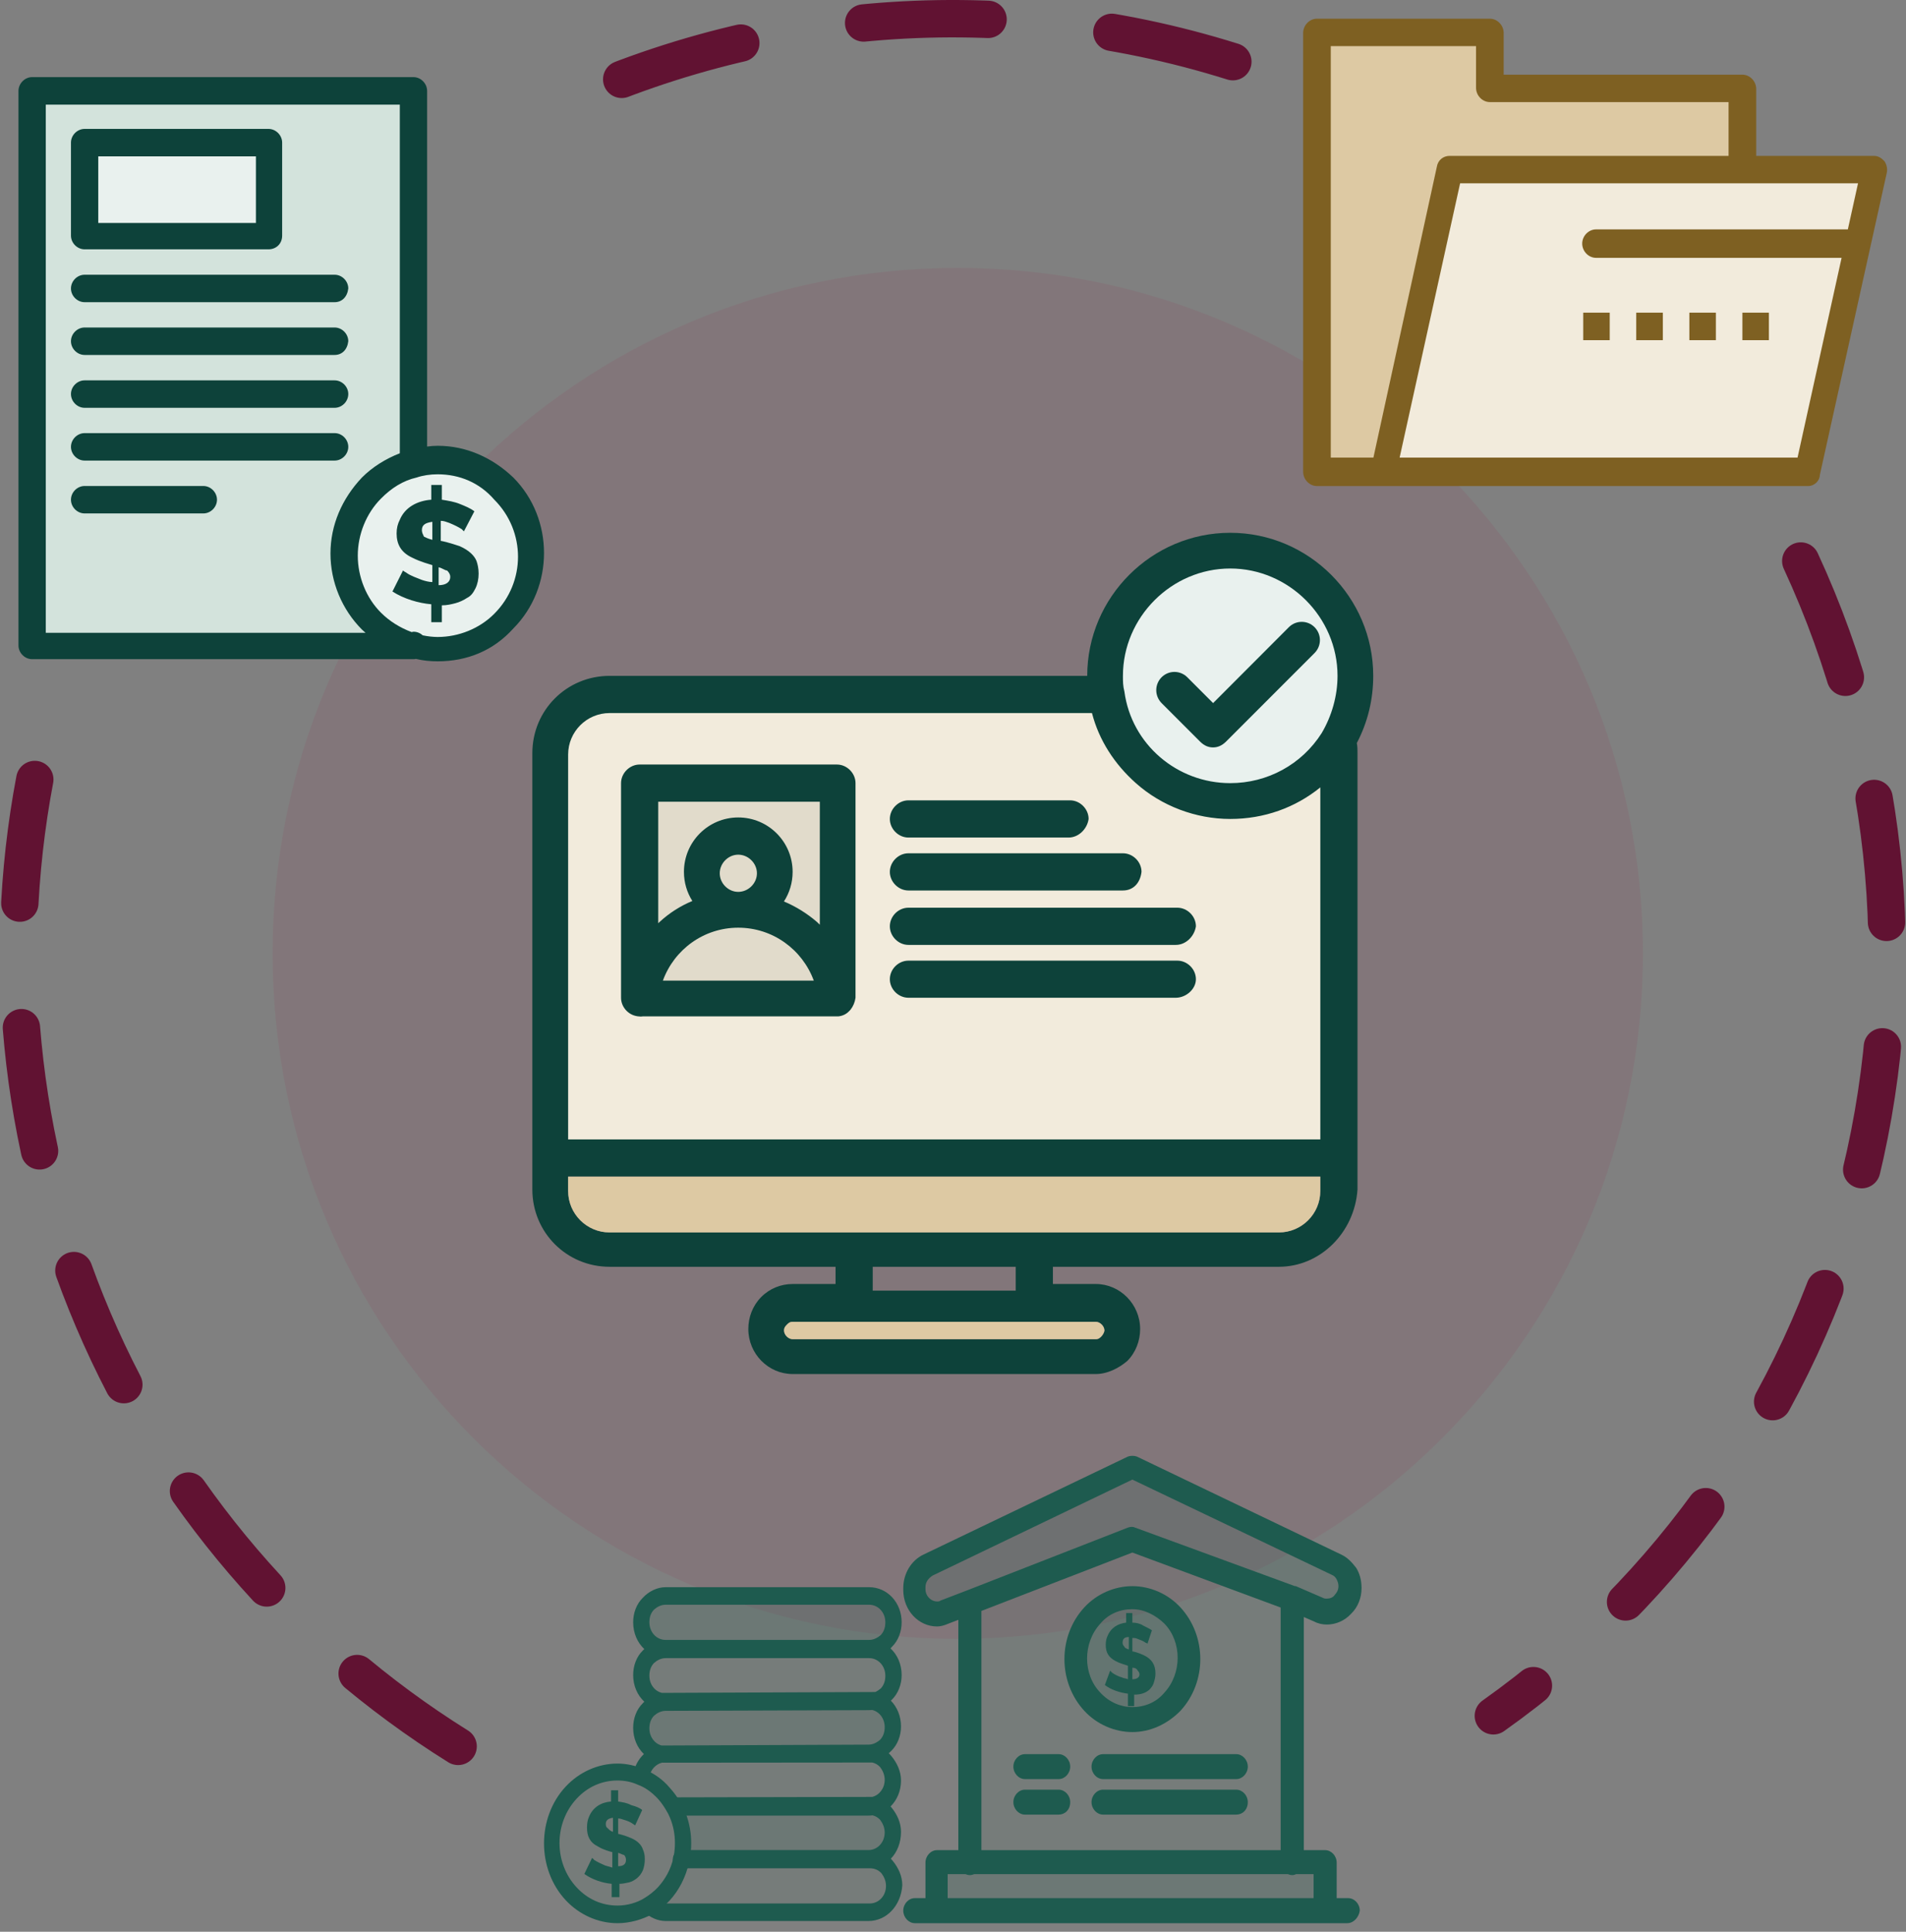<svg  viewBox="0 0 153 155" fill="none" xmlns="http://www.w3.org/2000/svg">
<rect x="0" y="0" width="153" height="155" fill="#808080" stroke="none"/>
<path d="M76.883 131.5C107.258 131.5 131.883 106.876 131.883 76.5C131.883 46.124 107.258 21.5 76.883 21.5C46.507 21.5 21.883 46.124 21.883 76.5C21.883 106.876 46.507 131.5 76.883 131.5Z" fill="#9B2247" fill-opacity="0.1"/>
<path d="M98.965 4.949C79.988 -1.014 59.42 0.806 41.786 10.009" stroke="#611232" stroke-width="3" stroke-linecap="round" stroke-linejoin="round" stroke-dasharray="10 10"/>
<path d="M144.554 45.015C151.906 60.911 153.464 78.879 148.956 95.803C144.448 112.727 134.16 127.54 119.875 137.673" stroke="#611232" stroke-width="3" stroke-linecap="round" stroke-linejoin="round" stroke-dasharray="10 10"/>
<path d="M36.775 140.126C23.735 131.989 13.511 120.041 7.485 105.9C1.46 91.76 -0.075 76.109 3.088 61.067" stroke="#611232" stroke-width="3" stroke-linecap="round" stroke-linejoin="round" stroke-dasharray="10 10"/>
<path d="M107.246 59.51C105.524 62.376 102.309 64.218 98.752 64.218C93.704 64.218 89.449 60.431 88.766 55.604H48.931C46.295 55.604 44.224 57.676 44.224 60.312V92.919H107.365V60.431C107.365 60.082 107.246 59.851 107.246 59.51Z" fill="#F2EBDC"/>
<path d="M107.247 59.51C105.524 62.376 102.309 64.218 98.753 64.218C93.704 64.218 89.449 60.431 88.766 55.604C88.655 55.151 88.655 54.691 88.655 54.111C88.655 48.601 93.124 44.012 98.753 44.012C104.381 44.012 108.85 48.49 108.85 54.111C108.739 56.183 108.168 58.017 107.247 59.51Z" fill="#E9F1EE"/>
<path d="M59.258 67.203C60.846 67.203 62.132 68.489 62.132 70.069C62.132 70.903 61.775 71.657 61.211 72.181C61.846 71.657 62.251 70.863 62.251 69.958C62.251 68.346 60.981 67.092 59.377 67.092C58.472 67.092 57.671 67.489 57.147 68.132C57.679 67.56 58.425 67.203 59.258 67.203ZM59.981 72.856C59.751 72.912 59.512 72.943 59.258 72.943C63.394 72.943 66.721 76.04 67.07 80.176H51.455C51.479 79.89 51.519 79.612 51.574 79.334V62.837H67.181V80.057C66.855 76.246 63.736 73.15 59.981 72.856ZM59.258 72.943C59.036 72.943 58.814 72.919 58.599 72.864C56.726 73.046 55.059 73.872 53.813 75.127C55.218 73.769 57.131 72.943 59.258 72.943Z" fill="#E1DBCB"/>
<path d="M98.754 45.616C94.046 45.616 90.141 49.522 90.141 54.23C90.141 54.691 90.141 55.032 90.26 55.493C90.831 59.74 94.507 62.837 98.754 62.837C101.738 62.837 104.493 61.344 106.097 58.819C106.906 57.446 107.367 55.834 107.367 54.23C107.367 49.522 103.461 45.616 98.754 45.616ZM105.986 94.411H45.606V95.562C45.606 97.396 47.099 98.889 48.932 98.889H102.659C104.493 98.889 105.986 97.396 105.986 95.562V94.411ZM45.606 91.426H105.986V63.178C103.969 64.813 101.469 65.711 98.754 65.711C95.999 65.711 93.244 64.678 91.18 62.837C89.466 61.312 88.219 59.399 87.656 57.215H48.932C47.099 57.215 45.606 58.708 45.606 60.542V91.426ZM63.626 106.058C63.396 106.058 63.285 106.169 63.166 106.288C63.055 106.407 62.936 106.519 62.936 106.757C62.936 107.106 63.285 107.455 63.626 107.455H87.965C88.196 107.455 88.307 107.336 88.418 107.225C88.537 107.106 88.656 106.868 88.656 106.757C88.656 106.407 88.307 106.058 87.965 106.058C79.844 106.058 71.747 106.058 63.626 106.058ZM67.072 103.025V101.644H48.932C45.487 101.644 42.733 98.889 42.733 95.443V92.958V92.919V92.879V60.431C42.733 56.985 45.487 54.23 48.932 54.23H87.275C87.275 47.919 92.443 42.75 98.754 42.75C105.065 42.75 110.233 47.919 110.233 54.23C110.233 56.136 109.788 57.962 108.915 59.621C108.97 59.891 108.97 60.161 108.97 60.431V95.443C108.74 98.889 105.986 101.644 102.659 101.644H84.52V103.025H87.965C89.91 103.025 91.522 104.653 91.522 106.638C91.522 107.575 91.18 108.503 90.49 109.202C89.799 109.79 88.878 110.25 87.965 110.25H63.626C61.673 110.25 60.07 108.623 60.07 106.638C60.07 105.701 60.411 104.772 61.102 104.073C61.793 103.375 62.706 103.025 63.626 103.025H67.072ZM70.056 101.644V103.557H81.535V101.644H70.056ZM65.325 78.683C64.404 76.183 62.031 74.436 59.26 74.436C56.498 74.436 54.124 76.183 53.211 78.683H65.325ZM51.632 81.549C51.504 81.573 51.37 81.573 51.227 81.549L51.155 81.542L51.123 81.534C50.417 81.422 49.853 80.787 49.853 80.057V62.837C49.853 62.035 50.544 61.344 51.346 61.344H67.183C67.984 61.344 68.675 62.035 68.675 62.837V80.057C68.627 80.414 68.485 80.748 68.278 81.01L68.262 81.025L68.254 81.033L68.239 81.057H68.231L68.215 81.081L68.207 81.089C68 81.319 67.731 81.478 67.413 81.534H67.405L67.373 81.542H67.365L67.302 81.549H67.23H67.222H67.207H67.199H67.183H67.175H67.159H67.151H67.135H67.127H67.111H67.088H67.072H67.04H51.632ZM52.838 74.079L52.949 73.975C53.727 73.253 54.624 72.689 55.577 72.292C55.148 71.617 54.902 70.816 54.902 69.958C54.902 67.544 56.855 65.591 59.26 65.591C61.673 65.591 63.626 67.544 63.626 69.958C63.626 70.831 63.372 71.649 62.928 72.332C63.896 72.737 64.793 73.301 65.579 73.975L65.809 74.198V64.329H52.838V74.079ZM59.26 68.577C58.459 68.577 57.776 69.267 57.776 70.069C57.776 70.879 58.459 71.562 59.26 71.562C60.07 71.562 60.761 70.879 60.761 70.069C60.761 69.267 60.07 68.577 59.26 68.577ZM94.388 80.057H72.922C72.12 80.057 71.43 79.374 71.43 78.572C71.43 77.762 72.12 77.08 72.922 77.08H94.507C95.308 77.08 95.999 77.762 95.999 78.572C95.999 79.374 95.197 80.057 94.388 80.057ZM85.782 67.203H72.922C72.12 67.203 71.43 66.512 71.43 65.711C71.43 64.909 72.12 64.218 72.922 64.218H85.901C86.695 64.218 87.386 64.909 87.386 65.711C87.275 66.512 86.584 67.203 85.782 67.203ZM90.141 71.451H72.922C72.12 71.451 71.43 70.76 71.43 69.958C71.43 69.156 72.12 68.466 72.922 68.466H90.141C90.95 68.466 91.633 69.156 91.633 69.958C91.522 70.879 90.95 71.451 90.141 71.451ZM94.388 75.817H72.922C72.12 75.817 71.43 75.127 71.43 74.325C71.43 73.515 72.12 72.832 72.922 72.832H94.507C95.308 72.832 95.999 73.515 95.999 74.325C95.88 75.127 95.197 75.817 94.388 75.817ZM97.372 59.971C97.031 59.971 96.682 59.851 96.34 59.51L93.244 56.414C92.673 55.834 92.673 54.921 93.244 54.342C93.816 53.77 94.737 53.77 95.308 54.342L97.38 56.414L103.461 50.324C104.033 49.753 104.954 49.753 105.525 50.324C106.097 50.904 106.097 51.817 105.525 52.396L98.412 59.51C98.063 59.851 97.722 59.971 97.372 59.971Z" fill="#0D423A"/>
<path d="M105.984 94.411H45.605V95.562C45.605 97.396 47.097 98.889 48.931 98.889H102.658C104.492 98.889 105.984 97.396 105.984 95.562V94.411ZM63.625 106.058C63.395 106.058 63.284 106.169 63.165 106.288C63.054 106.407 62.935 106.519 62.935 106.757C62.935 107.106 63.284 107.455 63.625 107.455H87.964C88.195 107.455 88.306 107.336 88.417 107.225C88.536 107.106 88.655 106.868 88.655 106.757C88.655 106.407 88.306 106.058 87.964 106.058C79.843 106.058 71.746 106.058 63.625 106.058Z" fill="#DDC9A3"/>
<path d="M2.579 7.297C2.579 12.038 2.579 47.126 2.579 51.789H33.19C33.19 50.43 33.19 8.562 33.19 7.297H2.579Z" fill="#D3E3DC"/>
<path d="M6.792 18.99H21.553V11.53H6.792V18.99ZM40.443 39.159C38.507 37.214 35.639 36.534 33.105 37.214C31.923 37.55 30.741 38.229 29.816 39.159C26.863 42.127 26.863 46.868 29.816 49.837C30.741 50.774 31.923 51.446 33.105 51.789C35.639 52.469 38.421 51.875 40.443 49.837C43.396 46.868 43.396 42.127 40.443 39.159Z" fill="#E9F1EE"/>
<path d="M34.706 43.314V41.869C34.115 41.955 33.866 42.127 33.866 42.549C33.866 42.721 33.952 42.892 34.029 43.056C34.2 43.142 34.371 43.228 34.706 43.314ZM35.133 38.057C34.542 38.057 33.952 38.143 33.446 38.315C32.35 38.565 31.418 39.159 30.578 40.01C29.396 41.197 28.72 42.892 28.72 44.587C28.72 46.282 29.396 47.977 30.578 49.157C31.247 49.829 32.102 50.368 33.05 50.719C33.104 50.704 33.151 50.688 33.19 50.688C33.47 50.688 33.734 50.797 33.928 50.977C34.348 51.063 34.76 51.11 35.133 51.11C36.82 51.11 38.507 50.43 39.681 49.243C42.215 46.704 42.215 42.635 39.681 40.096C38.507 38.737 36.898 38.057 35.133 38.057ZM35.133 53.063C34.55 53.063 33.967 53.008 33.384 52.867C33.322 52.883 33.252 52.891 33.19 52.891H2.579C1.988 52.891 1.483 52.383 1.483 51.789V7.297C1.483 6.703 1.988 6.188 2.579 6.188H33.19C33.781 6.188 34.286 6.703 34.286 7.297V35.831C34.566 35.792 34.846 35.769 35.133 35.769C37.411 35.769 39.517 36.706 41.204 38.315C44.492 41.619 44.492 47.126 41.204 50.43C39.603 52.211 37.489 53.063 35.133 53.063ZM29.342 50.774L29.055 50.516C27.453 48.907 26.528 46.704 26.528 44.416C26.528 42.127 27.453 40.01 29.055 38.315C29.886 37.479 30.951 36.815 32.094 36.37V8.398H3.675V50.774H29.342ZM16.322 41.197H6.792C6.201 41.197 5.696 40.69 5.696 40.096C5.696 39.502 6.201 38.995 6.792 38.995H16.322C16.913 38.995 17.418 39.502 17.418 40.096C17.418 40.69 16.913 41.197 16.322 41.197ZM26.862 36.956H6.792C6.201 36.956 5.696 36.448 5.696 35.855C5.696 35.261 6.201 34.753 6.792 34.753H26.862C27.453 34.753 27.958 35.261 27.958 35.855C27.958 36.448 27.453 36.956 26.862 36.956ZM26.862 32.722H6.792C6.201 32.722 5.696 32.215 5.696 31.613C5.696 31.027 6.201 30.52 6.792 30.52H26.862C27.453 30.52 27.958 31.027 27.958 31.613C27.958 32.215 27.453 32.722 26.862 32.722ZM26.862 28.481H6.792C6.201 28.481 5.696 27.973 5.696 27.379C5.696 26.786 6.201 26.278 6.792 26.278H26.862C27.453 26.278 27.958 26.786 27.958 27.379C27.881 28.059 27.453 28.481 26.862 28.481ZM26.862 24.247H6.792C6.201 24.247 5.696 23.739 5.696 23.146C5.696 22.552 6.201 22.044 6.792 22.044H26.862C27.453 22.044 27.958 22.552 27.958 23.146C27.881 23.817 27.453 24.247 26.862 24.247ZM7.888 17.889H20.543V12.546H7.888V17.889ZM21.553 20.006H6.792C6.201 20.006 5.696 19.498 5.696 18.904V11.444C5.696 10.851 6.201 10.343 6.792 10.343H21.553C22.144 10.343 22.649 10.851 22.649 11.444V18.904C22.649 19.584 22.144 20.006 21.553 20.006ZM34.706 45.345C34.457 45.259 33.781 45.095 33.104 44.752C32.179 44.33 31.837 43.65 31.837 42.806C31.837 42.377 31.923 42.041 32.094 41.705C32.514 40.69 33.524 40.174 34.62 40.096V38.909H35.467V40.096C35.973 40.174 36.478 40.26 36.898 40.432C37.325 40.604 37.745 40.768 38.079 41.026L37.24 42.635C37.24 42.635 37.154 42.549 37.069 42.463C36.82 42.299 36.478 42.127 36.058 41.955C35.802 41.869 35.638 41.791 35.382 41.791V43.4C35.467 43.4 36.144 43.564 36.898 43.822C37.66 44.158 38.079 44.587 38.25 45.009C38.336 45.259 38.421 45.603 38.421 46.025C38.421 46.447 38.336 46.868 38.165 47.212C37.994 47.548 37.831 47.806 37.489 47.977C37.24 48.142 36.898 48.313 36.563 48.399C36.229 48.485 35.887 48.571 35.467 48.571V49.922H34.62V48.485C33.61 48.399 32.428 48.056 31.503 47.462L32.35 45.775C32.35 45.775 32.428 45.853 32.599 45.939C32.933 46.197 33.446 46.361 33.866 46.532C34.115 46.618 34.457 46.704 34.706 46.704V45.345ZM35.211 45.517V46.954C35.802 46.954 36.144 46.704 36.144 46.282C36.144 46.111 36.058 45.939 35.887 45.775C35.716 45.775 35.553 45.603 35.211 45.517Z" fill="#0D423A"/>
<path fill-rule="evenodd" clip-rule="evenodd" d="M119.215 2.83L105.7 2.93V37.001L119.215 37.335L123.698 33.529L131.078 37.62L140.895 37.854L139.827 7.657L119.894 6.954L119.215 2.83Z" fill="#DDC9A3"/>
<path d="M145.144 37.854L150.509 13.646H116.448L111.082 37.854H118.204H129.606H145.144Z" fill="#F2EBDC"/>
<path d="M139.867 27.297H141.995V25.089H139.867V27.297ZM147.83 20.689H128.117C127.518 20.689 127.008 20.162 127.008 19.543C127.008 18.933 127.518 18.406 128.117 18.406H148.332L149.149 14.708C138.499 14.708 127.89 14.708 117.208 14.708L112.352 36.717C123.641 36.717 131.329 36.717 144.294 36.717L147.83 20.689ZM115.419 39H111.106H111.082H111.049H105.716C105.117 39 104.608 38.473 104.608 37.854V2.646C104.608 2.027 105.117 1.5 105.716 1.5H119.595C120.194 1.5 120.704 2.027 120.704 2.646V5.992H139.867C140.466 5.992 140.976 6.519 140.976 7.138V12.508H150.428C150.768 12.508 151.027 12.676 151.278 12.943C151.447 13.211 151.536 13.562 151.447 13.914L146.082 38.122C146.082 38.565 145.653 39 145.143 39H115.419ZM110.248 36.717L115.338 13.387C115.419 12.86 115.848 12.508 116.358 12.508H138.758V8.192H119.595C118.996 8.192 118.486 7.665 118.486 7.046V3.7H106.825V36.717H110.248ZM127.089 27.297H129.217V25.089H127.089V27.297ZM131.345 27.297H133.482V25.089H131.345V27.297ZM135.61 27.297H137.739V25.089H135.61V27.297Z" fill="#7E6022"/>
<path d="M69.716 132.318C70.811 132.318 71.699 133.27 71.699 134.461C71.699 135.021 71.491 135.588 71.122 135.98C70.759 136.379 70.293 136.603 69.716 136.603H53.431C52.336 136.603 51.449 135.644 51.449 134.461C51.449 133.893 51.656 133.333 52.025 132.934C52.388 132.542 52.861 132.318 53.431 132.318H69.716ZM51.455 142.583L51.449 142.576C49.569 141.792 47.327 142.24 45.811 143.879C43.724 146.134 43.724 149.74 45.811 151.939C47.535 153.801 50.094 154.081 52.077 152.898C52.492 152.618 52.913 152.338 53.276 151.939C54.008 151.147 54.475 150.251 54.682 149.236C54.993 147.842 54.844 146.344 54.144 145.062H69.716C70.811 145.062 71.699 144.103 71.699 142.92C71.699 142.296 71.491 141.792 71.122 141.393C70.759 141.001 70.234 140.777 69.716 140.833H53.38C52.408 140.833 51.636 141.589 51.455 142.583ZM71.122 149.852C71.491 150.251 71.699 150.755 71.699 151.378C71.699 152.562 70.811 153.521 69.716 153.521H53.431C52.913 153.521 52.44 153.297 52.129 152.954C52.544 152.674 52.965 152.394 53.328 151.995C54.06 151.21 54.527 150.307 54.734 149.292H69.768C70.234 149.236 70.759 149.46 71.122 149.852Z" fill="#1E5B4F" fill-opacity="0.1"/>
<path d="M71.121 145.623C71.491 146.022 71.698 146.526 71.698 147.149C71.698 148.332 70.81 149.292 69.715 149.292H54.688C54.999 147.877 54.792 146.358 54.111 145.062H69.715C70.24 145.006 70.759 145.23 71.121 145.623ZM69.715 128.088C70.81 128.088 71.698 129.041 71.698 130.231C71.698 130.791 71.491 131.359 71.121 131.751C70.759 132.143 70.285 132.374 69.715 132.374H53.431C52.336 132.374 51.448 131.415 51.448 130.231C51.448 129.664 51.656 129.104 52.025 128.705C52.388 128.312 52.861 128.088 53.431 128.088H69.715ZM69.715 136.547C70.81 136.547 71.698 137.507 71.698 138.69C71.698 139.25 71.491 139.817 71.121 140.21C70.759 140.602 70.285 140.833 69.715 140.833H53.431C52.336 140.833 51.448 139.874 51.448 138.69C51.448 138.123 51.656 137.563 52.025 137.164C52.388 136.771 52.861 136.547 53.431 136.547H69.715Z" fill="#1E5B4F" fill-opacity="0.2"/>
<path d="M51.552 145.23L50.982 146.47C50.982 146.47 50.93 146.414 50.826 146.358C50.612 146.19 50.301 146.078 50.094 146.022C49.938 145.966 49.776 145.909 49.621 145.909V147.149C49.673 147.149 50.146 147.261 50.664 147.485C51.189 147.709 51.5 148.052 51.604 148.388C51.707 148.612 51.759 148.836 51.759 149.18C51.759 149.516 51.707 149.796 51.604 150.076C51.5 150.307 51.344 150.531 51.137 150.699C50.93 150.867 50.716 150.979 50.508 151.035C50.249 151.091 49.99 151.154 49.724 151.154V152.226H49.102V151.154C48.37 151.091 47.534 150.811 46.906 150.363L47.534 149.061C47.534 149.124 47.638 149.124 47.69 149.236C47.955 149.404 48.318 149.572 48.578 149.684C48.785 149.74 48.947 149.796 49.154 149.852V148.612C48.947 148.556 48.474 148.444 48.007 148.164C47.327 147.821 47.12 147.317 47.12 146.638C47.12 146.302 47.171 146.022 47.275 145.79C47.586 145.006 48.266 144.607 49.05 144.551V143.648H49.621V144.551C49.99 144.607 50.353 144.663 50.664 144.838C51.085 144.95 51.344 145.062 51.552 145.23ZM49.621 148.668V149.74C50.042 149.74 50.249 149.572 50.249 149.236C50.249 149.061 50.197 148.956 50.094 148.837C49.99 148.837 49.828 148.724 49.621 148.668ZM49.206 146.981V145.853C48.785 145.909 48.629 146.078 48.629 146.358C48.629 146.526 48.681 146.638 48.785 146.694C48.895 146.806 48.999 146.925 49.206 146.981Z" fill="#1E5B4F"/>
<path d="M69.715 154.138H53.431C52.808 154.138 52.18 153.857 51.707 153.409C51.707 153.409 51.707 153.409 51.655 153.409C51.396 153.122 51.396 152.674 51.655 152.394C51.869 152.163 52.232 152.107 52.491 152.282C52.543 152.282 52.543 152.338 52.595 152.338C52.86 152.562 53.171 152.73 53.482 152.73H69.819C70.551 152.73 71.121 152.107 71.121 151.322C71.121 150.923 70.966 150.587 70.758 150.307C70.499 150.027 70.181 149.908 69.819 149.908H69.786H69.715H54.681C54.318 149.908 54.007 149.572 54.007 149.18C54.007 148.781 54.318 148.444 54.681 148.444H69.715C70.447 148.444 71.017 147.821 71.017 147.037C71.017 146.638 70.862 146.302 70.654 146.022C70.473 145.826 70.272 145.714 70.045 145.658C69.935 145.672 69.825 145.679 69.715 145.679H54.111C53.742 145.679 53.431 145.342 53.431 144.95C53.431 144.551 53.742 144.215 54.111 144.215L70.019 144.18C70.596 144.033 71.017 143.48 71.017 142.807C71.017 142.408 70.862 142.072 70.654 141.792C70.466 141.589 70.253 141.47 70.013 141.421L53.132 141.435C52.633 141.561 52.212 142.009 52.128 142.576C52.076 142.92 51.817 143.2 51.499 143.2C51.137 143.2 50.826 142.864 50.826 142.52C50.826 142.464 50.826 142.464 50.826 142.408C50.923 141.743 51.24 141.162 51.687 140.742C51.15 140.231 50.826 139.481 50.826 138.634C50.826 137.899 51.085 137.164 51.603 136.659C51.642 136.617 51.681 136.582 51.72 136.54C51.169 136.029 50.826 135.266 50.826 134.405C50.826 133.669 51.085 132.934 51.603 132.43L51.72 132.318C51.169 131.807 50.826 131.036 50.826 130.168C50.826 129.44 51.085 128.705 51.603 128.2C52.076 127.689 52.75 127.353 53.431 127.353H69.767C71.231 127.353 72.378 128.592 72.378 130.168C72.378 130.903 72.112 131.639 71.594 132.143C71.555 132.185 71.523 132.227 71.484 132.262C72.035 132.773 72.378 133.536 72.378 134.405C72.378 135.133 72.112 135.868 71.594 136.379L71.51 136.456C72.015 136.967 72.326 137.703 72.326 138.522C72.326 139.25 72.061 139.986 71.542 140.49C71.477 140.553 71.413 140.616 71.341 140.679C71.413 140.742 71.477 140.812 71.542 140.889C72.009 141.449 72.326 142.128 72.326 142.864C72.326 143.697 72.009 144.432 71.49 144.943L71.542 145.006C72.009 145.566 72.326 146.246 72.326 146.981C72.326 147.856 72.015 148.62 71.51 149.138C71.555 149.187 71.6 149.236 71.646 149.292C72.112 149.852 72.43 150.531 72.43 151.266C72.326 152.898 71.173 154.138 69.715 154.138ZM70.019 137.206C69.916 137.213 69.819 137.22 69.715 137.22L53.431 137.276C53.068 137.276 52.75 137.444 52.491 137.675C52.232 137.955 52.128 138.291 52.128 138.69C52.128 139.355 52.543 139.908 53.113 140.056L69.715 139.986C70.078 139.986 70.395 139.817 70.654 139.593C70.914 139.306 71.017 138.97 71.017 138.578C71.017 137.899 70.596 137.346 70.019 137.206ZM70.266 135.763C70.428 135.686 70.57 135.588 70.706 135.476C70.965 135.189 71.069 134.853 71.069 134.461C71.069 133.669 70.499 133.046 69.767 133.046H53.431C53.068 133.046 52.75 133.214 52.491 133.445C52.232 133.725 52.128 134.061 52.128 134.461C52.128 135.14 52.549 135.693 53.132 135.833L70.266 135.763ZM53.431 128.761C53.068 128.761 52.75 128.929 52.491 129.16C52.232 129.44 52.128 129.776 52.128 130.168C52.128 130.959 52.698 131.583 53.431 131.583H69.767C70.129 131.583 70.447 131.414 70.706 131.19C70.965 130.903 71.069 130.567 71.069 130.168C71.069 129.384 70.499 128.761 69.767 128.761H53.431Z" fill="#1E5B4F"/>
<path d="M49.569 142.864C48.318 142.864 47.171 143.368 46.283 144.327C44.456 146.302 44.456 149.46 46.283 151.435C47.171 152.394 48.318 152.898 49.569 152.898C50.353 152.898 51.137 152.674 51.759 152.282C52.128 152.051 52.491 151.771 52.809 151.435C53.431 150.755 53.852 149.964 54.059 149.061C54.318 147.765 54.163 146.47 53.534 145.342C53.327 145.006 53.12 144.663 52.809 144.327C52.336 143.823 51.817 143.424 51.189 143.2C50.716 142.976 50.145 142.864 49.569 142.864ZM49.569 154.313C48.007 154.313 46.491 153.633 45.395 152.45C43.095 149.964 43.095 145.854 45.395 143.368C46.491 142.184 48.007 141.505 49.569 141.505C50.301 141.505 51.033 141.673 51.707 141.96C52.491 142.296 53.172 142.751 53.742 143.424C54.111 143.823 54.422 144.271 54.681 144.719C55.465 146.134 55.679 147.821 55.31 149.46C55.051 150.587 54.526 151.659 53.742 152.506C53.327 152.954 52.912 153.297 52.387 153.577C51.551 154.025 50.56 154.313 49.569 154.313Z" fill="#1E5B4F"/>
<path d="M90.898 123.572L78.068 128.578L77.854 128.655V149.453H103.735V128.27L90.898 123.572Z" fill="#1E5B4F" fill-opacity="0.1"/>
<path d="M108.083 126.268C108.297 126.576 108.369 126.961 108.369 127.346C108.369 128.733 107.086 129.734 105.874 129.195L103.735 128.27L90.898 123.572L78.068 128.579L77.854 128.656L75.787 129.426C74.575 129.888 73.364 128.887 73.364 127.577V127.423C73.364 126.653 73.791 125.96 74.433 125.651L90.827 117.795L107.228 125.651C107.584 125.729 107.87 125.96 108.083 126.268ZM106.373 149.453V153.304H75.217V149.453H106.373ZM94.106 129.657C92.324 127.731 89.473 127.731 87.691 129.657C85.909 131.583 85.909 134.664 87.691 136.589C89.473 138.515 92.324 138.515 94.106 136.589C95.888 134.664 95.888 131.583 94.106 129.657Z" fill="#1E5B4F" fill-opacity="0.2"/>
<path d="M89.117 134.047C89.117 134.047 89.188 134.124 89.259 134.201C89.473 134.355 89.758 134.51 90.043 134.587C90.186 134.664 90.4 134.664 90.542 134.741V133.662C90.4 133.585 89.972 133.508 89.544 133.277C88.974 132.969 88.76 132.584 88.76 131.968C88.76 131.66 88.831 131.428 88.903 131.274C89.188 130.581 89.758 130.273 90.4 130.196V129.426H90.898V130.196C91.184 130.196 91.54 130.273 91.754 130.427C92.039 130.581 92.253 130.658 92.467 130.812L92.11 131.891C92.11 131.891 92.039 131.814 91.968 131.814C91.754 131.66 91.54 131.582 91.326 131.505C91.184 131.428 91.041 131.428 90.898 131.428V132.507C90.97 132.507 91.326 132.584 91.825 132.815C92.467 133.123 92.752 133.585 92.752 134.278C92.752 134.587 92.68 134.818 92.609 135.049C92.538 135.28 92.395 135.434 92.253 135.588C91.896 135.896 91.469 135.973 91.041 135.973V136.897H90.542V135.896C89.9 135.819 89.188 135.588 88.689 135.203L89.117 134.047ZM99.238 145.601H88.546C88.047 145.601 87.62 145.139 87.62 144.6C87.62 144.061 88.047 143.599 88.546 143.599H99.238C99.737 143.599 100.165 144.061 100.165 144.6C100.165 145.216 99.737 145.601 99.238 145.601ZM84.982 145.601H82.274C81.775 145.601 81.347 145.139 81.347 144.6C81.347 144.061 81.775 143.599 82.274 143.599H84.982C85.481 143.599 85.909 144.061 85.909 144.6C85.909 145.216 85.481 145.601 84.982 145.601ZM99.238 142.751H88.546C88.047 142.751 87.62 142.289 87.62 141.75C87.62 141.211 88.047 140.749 88.546 140.749H99.238C99.737 140.749 100.165 141.211 100.165 141.75C100.165 142.289 99.737 142.751 99.238 142.751ZM84.982 142.751H82.274C81.775 142.751 81.347 142.289 81.347 141.75C81.347 141.211 81.775 140.749 82.274 140.749H84.982C85.481 140.749 85.909 141.211 85.909 141.75C85.909 142.289 85.481 142.751 84.982 142.751ZM108.155 154.312H106.392H106.373H106.347H75.165H75.145H75.12H73.435C72.936 154.312 72.508 153.843 72.508 153.304C72.508 152.765 72.936 152.303 73.435 152.303H74.29V149.453C74.29 148.914 74.718 148.451 75.217 148.451H76.928V129.972L76.144 130.273C75.787 130.427 75.502 130.504 75.217 130.504C73.72 130.504 72.508 129.195 72.508 127.577V127.423C72.508 126.268 73.15 125.189 74.148 124.727L90.542 116.87C90.756 116.793 91.041 116.793 91.255 116.87L107.649 124.727C108.155 124.958 108.511 125.343 108.868 125.805C109.153 126.268 109.295 126.807 109.295 127.423C109.295 128.193 109.01 128.964 108.44 129.503C107.941 130.042 107.228 130.35 106.515 130.35C106.159 130.35 105.803 130.273 105.517 130.119L104.662 129.748V148.451H106.373C106.872 148.451 107.299 148.914 107.299 149.453V152.303H108.226C108.725 152.303 109.153 152.765 109.153 153.304C109.081 153.843 108.654 154.312 108.155 154.312ZM76.072 152.303H105.446V150.377H104.04C103.943 150.426 103.839 150.454 103.735 150.454C103.612 150.454 103.496 150.426 103.385 150.377H78.204C78.094 150.426 77.977 150.454 77.854 150.454C77.731 150.454 77.614 150.426 77.504 150.377H76.072V152.303ZM90.898 118.719L74.86 126.422C74.504 126.653 74.29 126.961 74.29 127.346V127.5C74.29 128.116 74.789 128.501 75.217 128.501C75.288 128.501 75.431 128.501 75.502 128.424L77.712 127.577L90.542 122.57C90.756 122.493 90.97 122.493 91.112 122.57L103.949 127.269C103.949 127.269 103.949 127.269 104.021 127.269L106.159 128.193C106.301 128.27 106.373 128.27 106.515 128.27C106.729 128.27 107.014 128.193 107.15 127.962C107.299 127.808 107.442 127.577 107.442 127.269C107.442 127.038 107.371 126.884 107.299 126.73C107.228 126.576 107.086 126.422 106.872 126.345L90.898 118.719ZM102.802 128.985L90.898 124.573L78.781 129.258V148.451H102.802V128.985ZM90.898 129.118C89.901 129.118 88.974 129.503 88.332 130.273C86.907 131.814 86.907 134.355 88.332 135.819C89.045 136.589 89.972 136.974 90.898 136.974C91.896 136.974 92.823 136.589 93.465 135.819C94.89 134.278 94.89 131.737 93.465 130.273C92.752 129.58 91.825 129.118 90.898 129.118ZM90.898 138.977C89.473 138.977 88.047 138.361 87.049 137.282C84.911 134.972 84.911 131.274 87.049 128.964C88.047 127.885 89.473 127.269 90.898 127.269C92.324 127.269 93.75 127.885 94.748 128.964C96.886 131.274 96.886 134.972 94.748 137.282C93.678 138.361 92.324 138.977 90.898 138.977ZM90.613 132.353V131.351C90.257 131.351 90.114 131.505 90.114 131.814C90.114 131.968 90.186 132.045 90.257 132.122C90.257 132.199 90.4 132.276 90.613 132.353ZM90.898 133.816V134.741C91.255 134.741 91.469 134.587 91.469 134.355C91.469 134.201 91.397 134.124 91.326 134.047C91.255 133.893 91.112 133.816 90.898 133.816Z" fill="#1E5B4F"/>
</svg>
